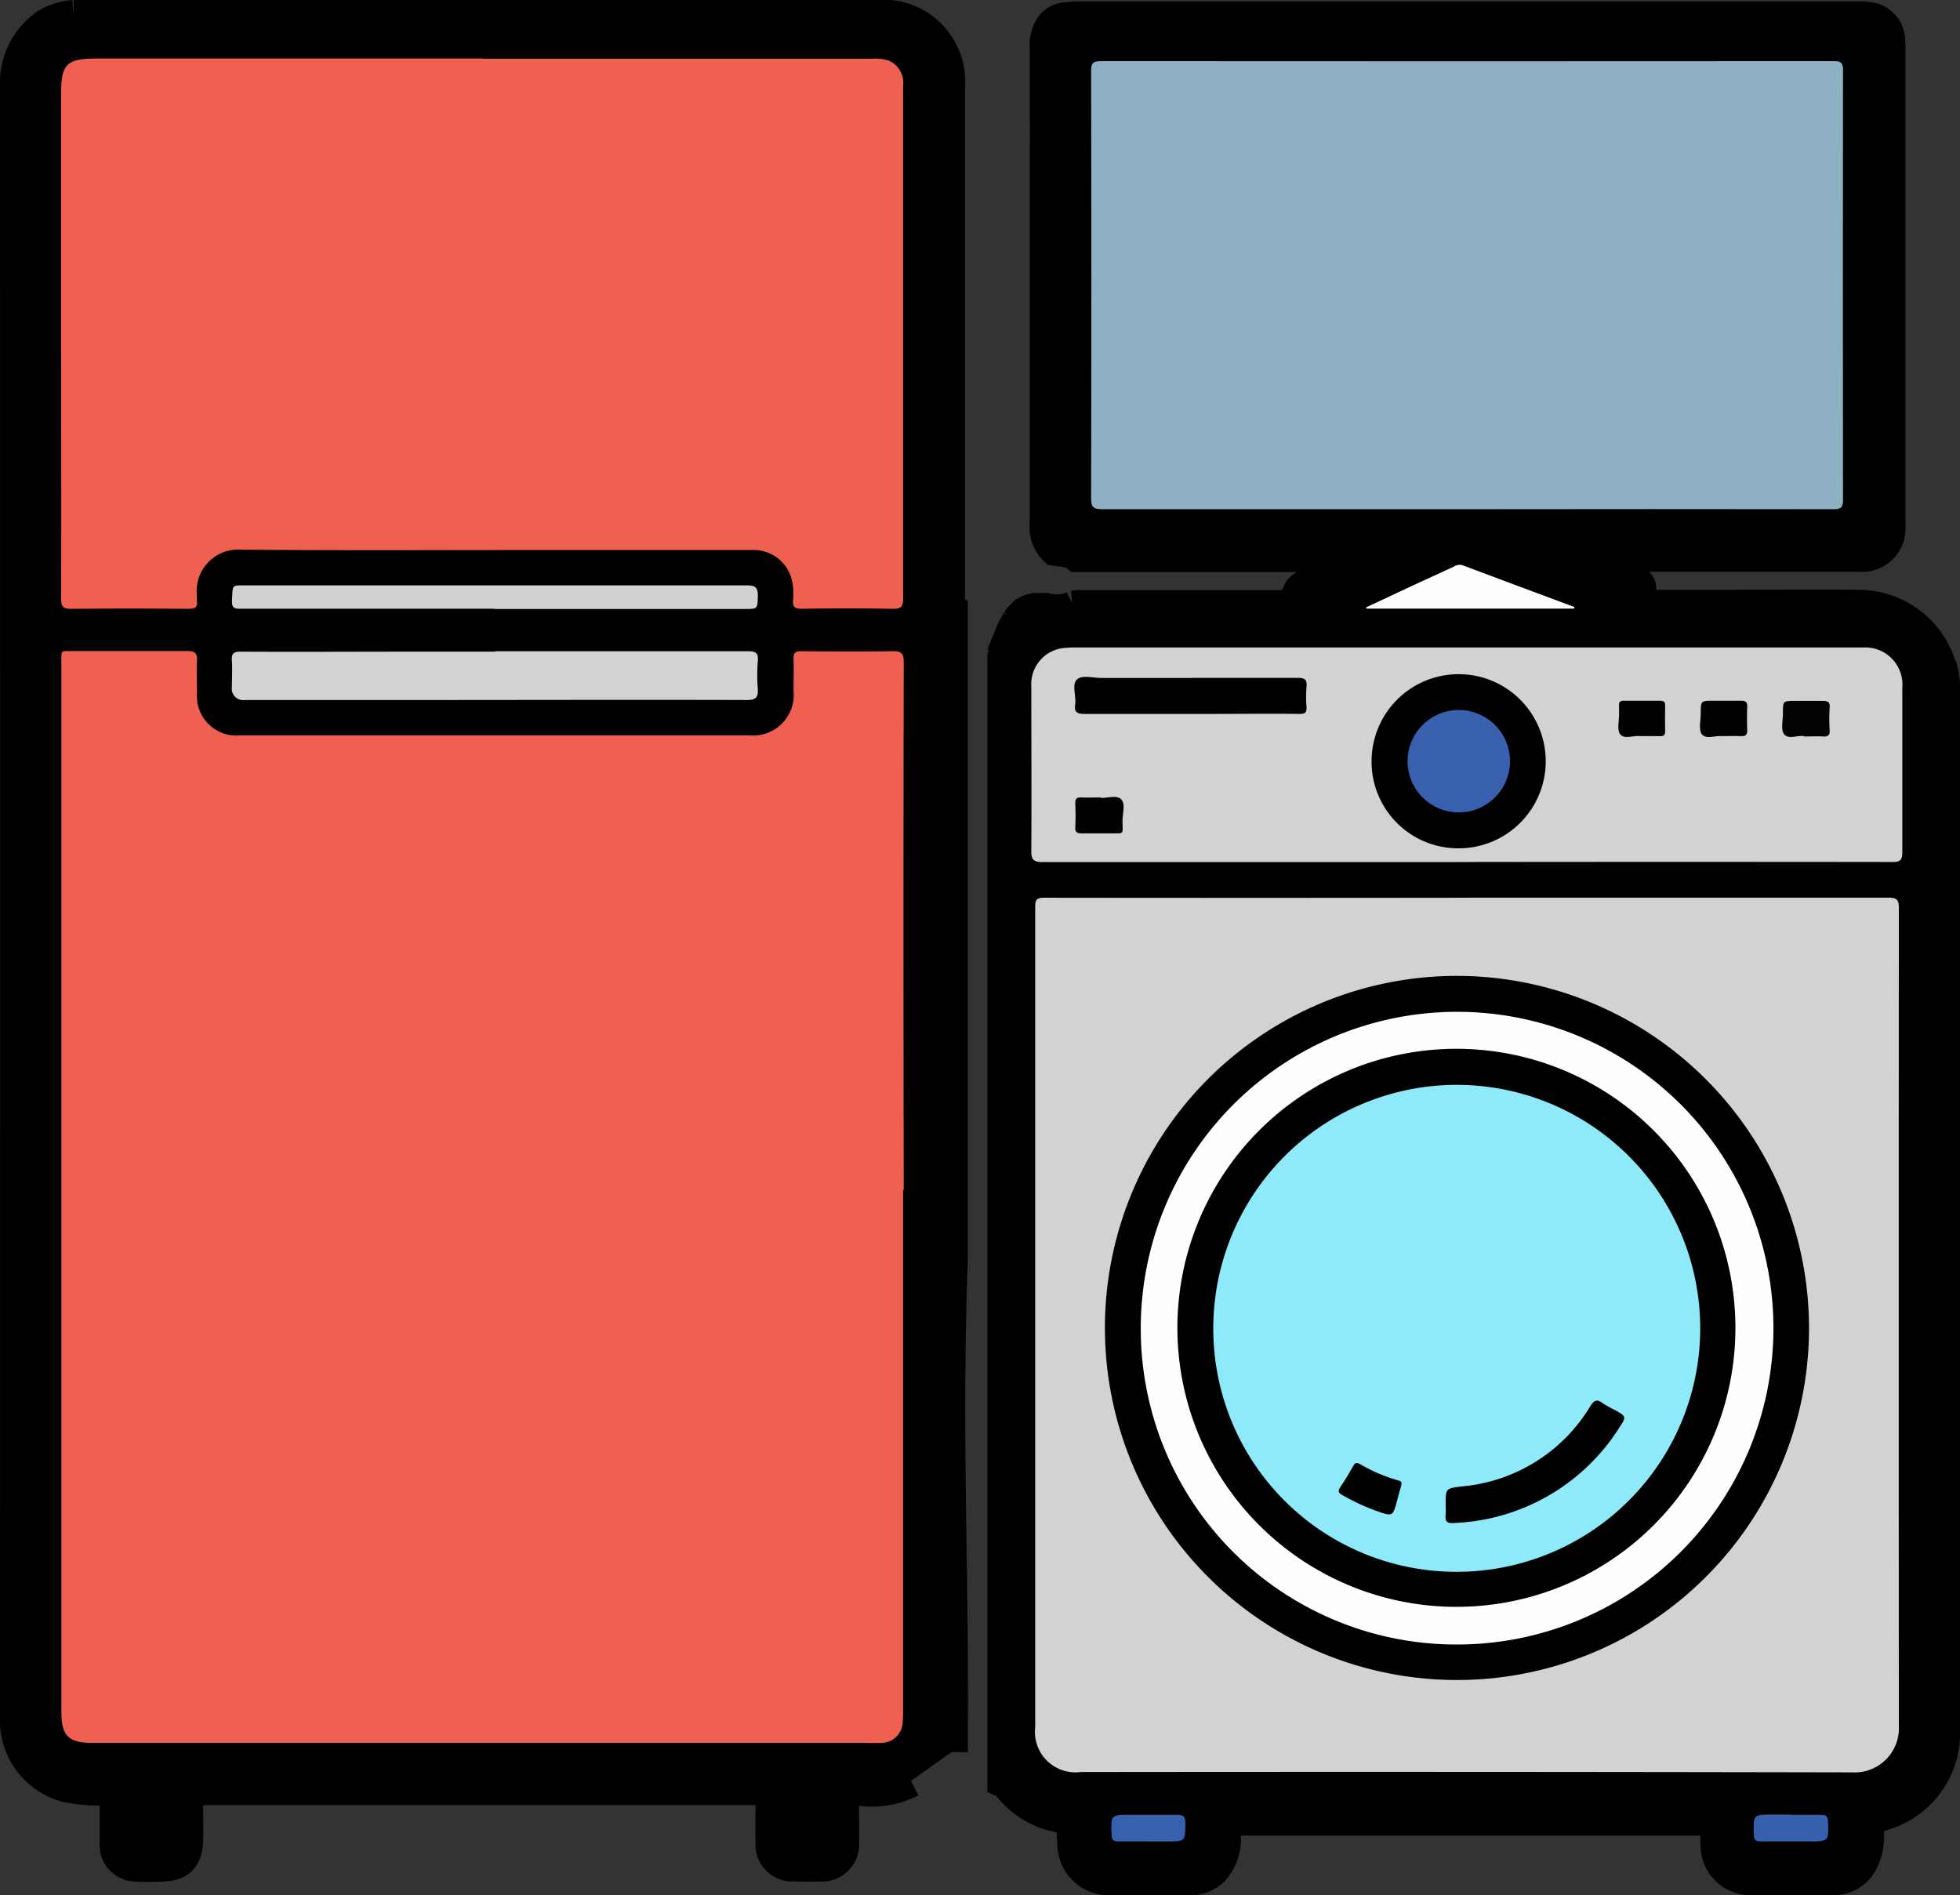 <svg xmlns="http://www.w3.org/2000/svg" width="45.268" height="43.769" viewBox="0 0 45.268 43.769">
  <rect x="0" y="0" width="45.268" height="43.769" fill="#333333" stroke="none"/>
  <g id="Layer_1-2" transform="translate(-0.005 -0.001)">
    <path id="Path_9445" data-name="Path 9445" d="M79.489,15.58a1.973,1.973,0,0,0-1.933-1.532c-.984-.008-1.973,0-2.957,0H72.646c-.2,0-.21-.024-.163-.2.075-.278.06-.314-.218-.421q-.774-.292-1.548-.572a.8.8,0,0,0,.306.028h6.653a.618.618,0,0,0,.6-.591c.008-.091,0-.183,0-.274V1.27a2.757,2.757,0,0,0-.008-.314.518.518,0,0,0-.488-.484,1.492,1.492,0,0,0-.23-.012H59.523c-.091,0-.183.012-.27.02a.443.443,0,0,0-.365.246.749.749,0,0,0-.087.4V2.754q.012.375,0,.762V12.17a.686.686,0,0,0,.218.576c.087.012.175.02.266.036a.545.545,0,0,1,.238.107h0c.552,0,1.1,0,1.659,0h5.129c-.5.218-.98.453-1.473.675-.143.064-.254.155-.2.337.032.115-.028.155-.131.155H59.571c-.04,0-.079,0-.123.008a.862.862,0,0,1-.52.079c-.016,0-.028,0-.044.008-.238.075-.306.1-.325-.028h-.02c-.044.012-.087.02-.131.036l-.087.048-.127.127-.048.071a2.392,2.392,0,0,0-.119.222c-.008.02-.02.044-.028.064a.03.03,0,0,1,0,.016c-.064.171-.119.345-.175.516V41.195a.309.309,0,0,1,.123.1,1.928,1.928,0,0,0,1.3.726.175.175,0,0,1,.179.187c0,.147,0,.294.012.441a.822.822,0,0,0,.873.8c.587-.016,1.175,0,1.762,0a.774.774,0,0,0,.591-.214,1.072,1.072,0,0,0,.258-.834c0-.325.008-.329.326-.333H74.1a.165.165,0,0,1,.191.191,4.437,4.437,0,0,0,.008.46.767.767,0,0,0,.754.726c.643.008,1.286,0,1.929,0a.726.726,0,0,0,.655-.381,1.3,1.3,0,0,0,.143-.711c0-.3,0-.3.29-.381a1.958,1.958,0,0,0,1.469-1.85V15.985a1.664,1.664,0,0,0-.04-.4Z" transform="translate(-34.639 -0.051)" stroke="#000" stroke-width="0.75"/>
    <path id="Path_9446" data-name="Path 9446" d="M21.982,40.465c.04-4.152-.151-7.2,0-11.353V14.143c-.06-.02-.064-.107-.064-.314V2.017A1.524,1.524,0,0,0,20.592.377c-6.3,0-16.87,0-18.887,0a1.445,1.445,0,0,0-.619.191A1.638,1.638,0,0,0,.38,2Q.386,20.8.38,39.588v.23a1.569,1.569,0,0,0,1.183,1.437,3.628,3.628,0,0,0,.853.067c.246,0,.266.024.266.262,0,.337,0,.671,0,1.008a.462.462,0,0,0,.468.488,5.166,5.166,0,0,0,.607,0c.393-.012.552-.179.564-.576.008-.266,0-.532,0-.8a.346.346,0,0,1,.393-.389H17.433c.056,0,.111,0,.167,0,.175-.012.234.067.23.238,0,.337-.008.671,0,1.008a.472.472,0,0,0,.508.516c.195.008.393.008.587,0a.486.486,0,0,0,.544-.548c.008-.3,0-.6,0-.9s0-.318.322-.31a1.983,1.983,0,0,0,1.254-.187" transform="translate(0)" stroke="#000" stroke-width="0.75"/>
    <path id="Path_9447" data-name="Path 9447" d="M22.446,49.744V61.788a2.391,2.391,0,0,1-.012.294.493.493,0,0,1-.464.437c-.167.012-.337,0-.5,0H3.694c-.516,0-.687-.171-.687-.695V37.594c0-.325-.04-.29.29-.29.873,0,1.751,0,2.624,0,.179,0,.226.056.218.226-.012.242,0,.488,0,.734a.914.914,0,0,0,1,.988h11.75a.94.94,0,0,0,1.028-1.028c0-.246.008-.488,0-.734-.008-.151.048-.187.191-.183.7.008,1.4.012,2.1,0,.2,0,.254.048.254.254q-.012,6.1,0,12.19Z" transform="translate(-1.584 -22.267)" fill="#f06051"/>
    <path id="Path_9448" data-name="Path 9448" d="M12.727,2.844h9a.941.941,0,0,1,.393.048.565.565,0,0,1,.318.584v4.72q0,3.555,0,7.113c0,.195-.052.242-.242.238q-1.048-.018-2.1,0c-.171,0-.214-.052-.2-.21a1.5,1.5,0,0,0-.012-.377.91.91,0,0,0-.953-.77H13.815c-2.215,0-4.434.012-6.649-.008a.959.959,0,0,0-1.04,1.052c0,.04,0,.083,0,.127.024.147-.04.187-.187.187-.9-.008-1.806-.008-2.707,0-.187,0-.242-.04-.242-.238.008-2.048,0-4.1,0-6.149v-5.5c0-.7.123-.822.834-.822h8.9Z" transform="translate(-1.574 -1.486)" fill="#f06051"/>
    <path id="Path_9449" data-name="Path 9449" d="M19.009,37.32H24.84c.179,0,.25.032.234.226a3.961,3.961,0,0,0,0,.651c.012.191-.052.25-.25.25-2.5-.008-4.994,0-7.49,0H13.221a.263.263,0,0,1-.294-.3c0-.2.012-.4,0-.607-.012-.163.036-.214.206-.21,1.25.008,2.5,0,3.755,0h2.12Z" transform="translate(-7.566 -22.279)" fill="#d0d2d3"/>
    <path id="Path_9450" data-name="Path 9450" d="M18.987,34.03H13.156c-.135,0-.234.012-.226-.187.016-.349,0-.353.23-.353H24.842c.191,0,.238.071.234.246-.008.294,0,.3-.3.3H18.983Z" transform="translate(-7.568 -19.97)" fill="#cfd1d2"/>
    <path id="Path_9451" data-name="Path 9451" d="M69.639,51.654q4.871,0,9.737,0c.2,0,.234.064.234.242q-.006,9.443,0,18.883a1.022,1.022,0,0,1-1.08,1.076q-8.907-.018-17.815-.008a.936.936,0,0,1-1.052-1.04q0-9.473,0-18.946c0-.163.04-.206.206-.206q4.888.006,9.777,0Z" transform="translate(-35.749 -30.921)" fill="#d0d2d3"/>
    <path id="Path_9452" data-name="Path 9452" d="M71.605,13.344q-4.216,0-8.435,0c-.206,0-.25-.056-.25-.254q.012-4.93,0-9.864c0-.183.04-.23.226-.23q8.467.006,16.934,0c.167,0,.206.048.206.21q-.006,4.966,0,9.928c0,.187-.064.21-.226.21q-4.227-.006-8.455,0Z" transform="translate(-37.715 -1.583)" fill="#8db0c3"/>
    <path id="Path_9453" data-name="Path 9453" d="M69.512,42.064q-4.9,0-9.8,0c-.226,0-.27-.064-.266-.274.008-1.258,0-2.517,0-3.775a.84.84,0,0,1,.822-.9,1.829,1.829,0,0,1,.21-.008H78.678a.858.858,0,0,1,.885.929c0,1.266,0,2.533,0,3.8,0,.195-.06.226-.234.226q-4.912-.006-9.82,0Z" transform="translate(-35.622 -22.153)" fill="#d0d2d3"/>
    <path id="Path_9454" data-name="Path 9454" d="M83.731,33.3h-4.8a.265.265,0,0,1-.012-.028l1-.468c.341-.159.683-.314,1.024-.472a.249.249,0,0,1,.2-.036c.865.326,1.727.647,2.592.969,0,.012-.008.02-.012.032Z" transform="translate(-47.364 -19.243)" fill="#fefefe"/>
    <path id="Path_9455" data-name="Path 9455" d="M102.344,105.014c.23,0,.46,0,.691,0,.119,0,.151.044.155.159.012.456.016.456-.441.456-.369,0-.738,0-1.107,0-.131,0-.167-.044-.167-.171-.012-.449-.016-.449.433-.449h.441Z" transform="translate(-60.964 -63.1)" fill="#385fae"/>
    <path id="Path_9456" data-name="Path 9456" d="M64.948,105.635c-.23,0-.46,0-.691,0-.119,0-.151-.04-.155-.159-.016-.456-.02-.456.437-.456.361,0,.722,0,1.088,0,.135,0,.179.04.179.179,0,.437.008.437-.421.437h-.441Z" transform="translate(-38.425 -63.106)" fill="#3860ae"/>
    <path id="Path_9457" data-name="Path 9457" d="M79.983,64.336a8.131,8.131,0,1,1-8.126-8.126,8.144,8.144,0,0,1,8.126,8.126Z" transform="translate(-38.197 -33.671)"/>
    <path id="Path_9458" data-name="Path 9458" d="M79.24,40.665a2.011,2.011,0,1,1,2.013,2.016,2,2,0,0,1-2.013-2.016Z" transform="translate(-47.557 -23.088)"/>
    <path id="Path_9459" data-name="Path 9459" d="M64.658,38.832c.818,0,1.635,0,2.453,0,.171,0,.214.052.2.21a2.97,2.97,0,0,0,0,.46c.008.131-.036.167-.163.163-.671-.008-1.342,0-2.013,0-.976,0-1.957,0-2.933,0-.175,0-.262-.024-.234-.222s-.087-.464.048-.58c.115-.1.373-.028.568-.028h2.076Z" transform="translate(-37.131 -23.176)"/>
    <path id="Path_9460" data-name="Path 9460" d="M62.59,45.819c.139.016.361-.075.468.036s.028.329.032.5c0,.329.052.282-.286.286-.214,0-.433,0-.647,0-.111,0-.167-.02-.159-.147a4.971,4.971,0,0,0,0-.544c0-.115.036-.143.143-.139.139.008.278,0,.453,0Z" transform="translate(-37.159 -27.393)" fill="#010101"/>
    <path id="Path_9461" data-name="Path 9461" d="M98.859,41.018c-.139-.02-.365.079-.468-.04-.083-.1-.028-.318-.028-.484,0-.294,0-.294.3-.294.21,0,.417,0,.627,0,.107,0,.151.028.147.139-.008.183-.008.361,0,.544,0,.119-.048.139-.151.135-.131-.008-.266,0-.429,0Z" transform="translate(-59.078 -24.016)"/>
    <path id="Path_9462" data-name="Path 9462" d="M103.633,41.024c-.135-.028-.365.083-.46-.044-.083-.107-.024-.322-.028-.488,0-.282,0-.282.294-.282.21,0,.417,0,.627,0,.115,0,.167.024.159.151a3.847,3.847,0,0,0,0,.524c.008.127-.048.155-.159.147-.131-.008-.266,0-.429,0Z" transform="translate(-61.962 -24.022)" fill="#020202"/>
    <path id="Path_9463" data-name="Path 9463" d="M94.1,41.018c-.139-.024-.369.079-.464-.04-.083-.1-.024-.318-.028-.484v-.187c-.008-.083.032-.107.111-.107.278,0,.556,0,.834,0,.091,0,.123.028.119.119q-.006.292,0,.584c0,.1-.04.119-.123.115C94.406,41.014,94.267,41.018,94.1,41.018Z" transform="translate(-56.209 -24.016)"/>
    <path id="Path_9464" data-name="Path 9464" d="M65.81,65.594a7.306,7.306,0,1,1,7.3,7.312A7.29,7.29,0,0,1,65.81,65.594Z" transform="translate(-39.458 -34.925)" fill="#fefefe"/>
    <path id="Path_9465" data-name="Path 9465" d="M82.467,43.106a1.183,1.183,0,1,1,1.2-1.171,1.184,1.184,0,0,1-1.2,1.171Z" transform="translate(-48.787 -24.342)" fill="#3860ae"/>
    <path id="Path_9466" data-name="Path 9466" d="M74.374,73.339a6.444,6.444,0,1,1,6.454-6.423A6.442,6.442,0,0,1,74.374,73.339Z" transform="translate(-40.742 -36.228)"/>
    <path id="Path_9467" data-name="Path 9467" d="M70.03,68.171a5.623,5.623,0,1,1,5.6,5.625,5.612,5.612,0,0,1-5.6-5.625Z" transform="translate(-42.003 -37.494)" fill="#8ee9f8"/>
    <path id="Path_9468" data-name="Path 9468" d="M83.546,83.332c0-.393,0-.381.393-.429a3.856,3.856,0,0,0,2.945-1.846c.079-.127.143-.183.282-.079a2.312,2.312,0,0,0,.274.155c.278.155.286.159.115.417a4.741,4.741,0,0,1-3.827,2.2c-.151.012-.2-.04-.183-.183a2.228,2.228,0,0,0,0-.23Z" transform="translate(-50.152 -48.575)"/>
    <path id="Path_9469" data-name="Path 9469" d="M78.757,85.091c-.024.083-.056.191-.083.3-.107.4-.1.4-.5.258a5.079,5.079,0,0,1-.774-.361c-.1-.056-.1-.1-.04-.191.107-.155.2-.318.294-.48.044-.079.087-.087.163-.04a3.759,3.759,0,0,0,.861.369c.1.028.1.036.079.151Z" transform="translate(-46.395 -50.759)" fill="#000101"/>
  </g>
</svg>
